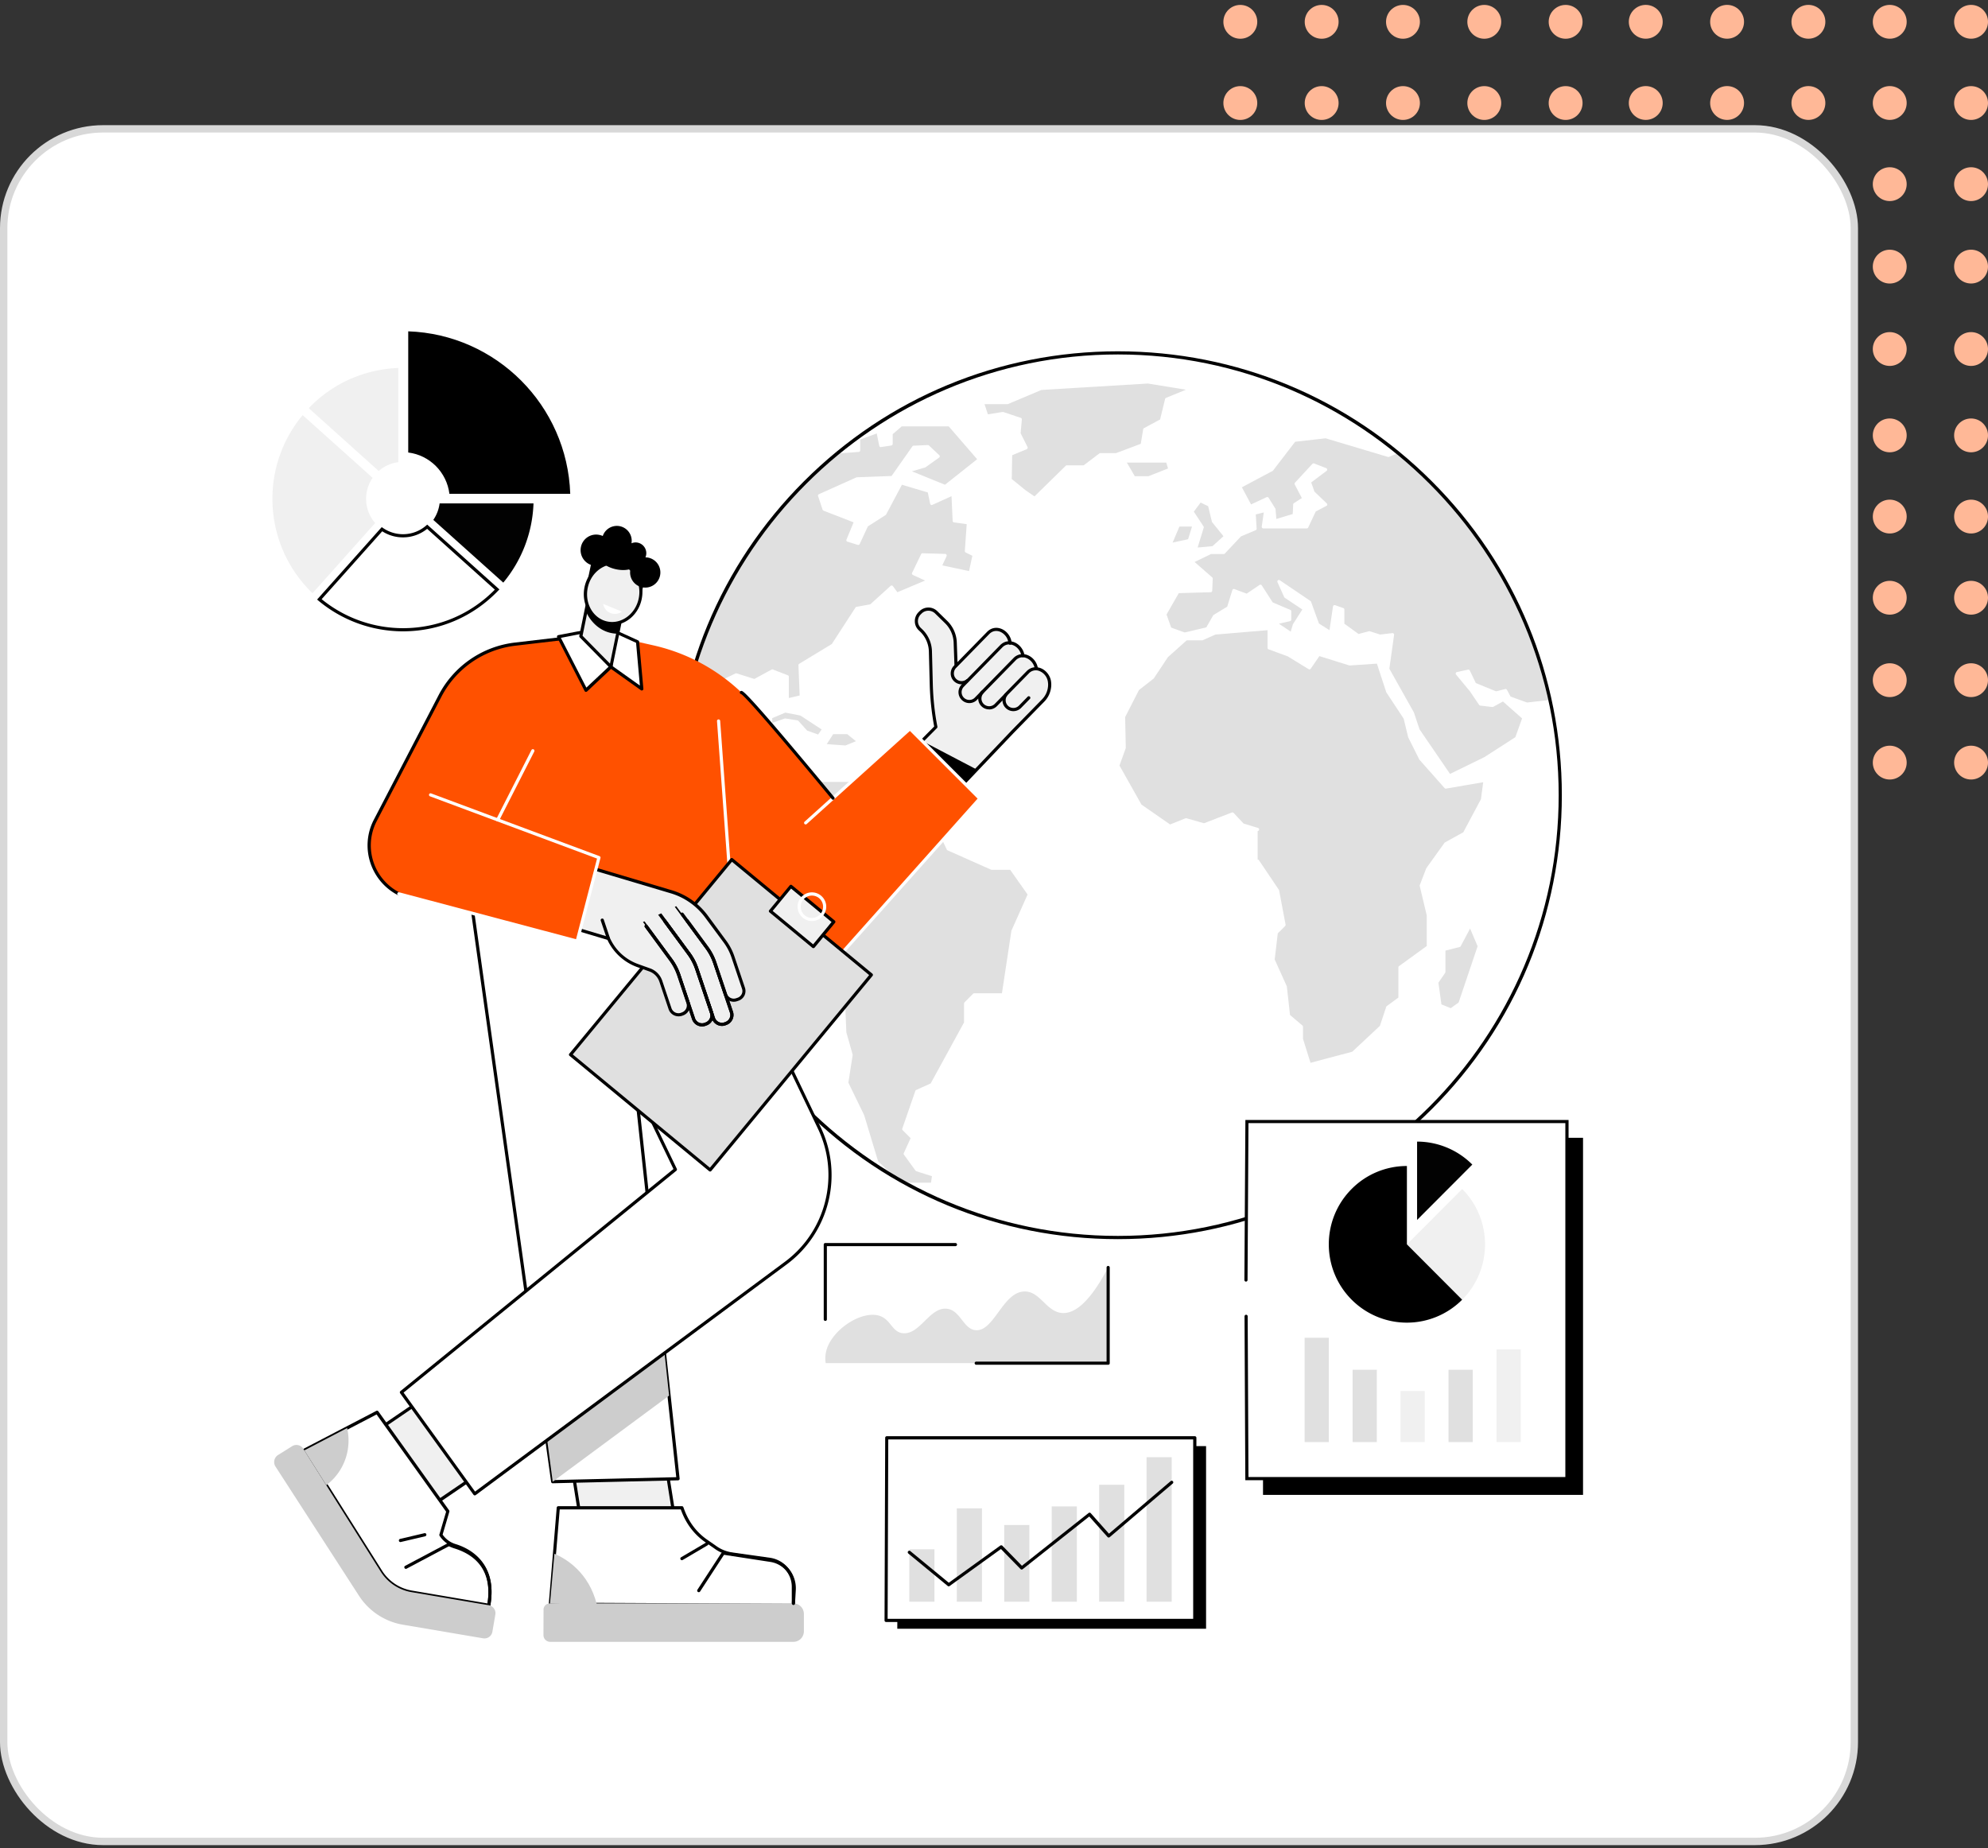<svg width="270" height="251" viewBox="0 0 270 251" fill="none" xmlns="http://www.w3.org/2000/svg"><rect x="0" y="0" width="270" height="251" fill="#333333" stroke="none"/><ellipse cx="168.454" cy="25.016" rx="2.297" ry="2.301" transform="rotate(-90 168.454 25.016)" fill="#FFB897"/><ellipse cx="168.454" cy="36.215" rx="2.297" ry="2.301" transform="rotate(-90 168.454 36.215)" fill="#FFB897"/><ellipse cx="168.454" cy="47.407" rx="2.297" ry="2.301" transform="rotate(-90 168.454 47.407)" fill="#FFB897"/><ellipse cx="168.454" cy="13.993" rx="2.297" ry="2.301" transform="rotate(-90 168.454 13.993)" fill="#FFB897"/><ellipse cx="168.454" cy="2.965" rx="2.297" ry="2.301" transform="rotate(-90 168.454 2.965)" fill="#FFB897"/><ellipse cx="179.501" cy="25.016" rx="2.297" ry="2.301" transform="rotate(-90 179.501 25.016)" fill="#FFB897"/><ellipse cx="179.501" cy="36.215" rx="2.297" ry="2.301" transform="rotate(-90 179.501 36.215)" fill="#FFB897"/><ellipse cx="179.501" cy="47.407" rx="2.297" ry="2.301" transform="rotate(-90 179.501 47.407)" fill="#FFB897"/><ellipse cx="179.501" cy="13.993" rx="2.297" ry="2.301" transform="rotate(-90 179.501 13.993)" fill="#FFB897"/><ellipse cx="179.501" cy="2.965" rx="2.297" ry="2.301" transform="rotate(-90 179.501 2.965)" fill="#FFB897"/><ellipse cx="190.545" cy="25.016" rx="2.297" ry="2.301" transform="rotate(-90 190.545 25.016)" fill="#FFB897"/><ellipse cx="190.545" cy="36.212" rx="2.297" ry="2.301" transform="rotate(-90 190.545 36.212)" fill="#FFB897"/><ellipse cx="190.545" cy="47.407" rx="2.297" ry="2.301" transform="rotate(-90 190.545 47.407)" fill="#FFB897"/><ellipse cx="190.545" cy="13.993" rx="2.297" ry="2.301" transform="rotate(-90 190.545 13.993)" fill="#FFB897"/><ellipse cx="190.545" cy="2.965" rx="2.297" ry="2.301" transform="rotate(-90 190.545 2.965)" fill="#FFB897"/><ellipse cx="201.588" cy="25.016" rx="2.297" ry="2.301" transform="rotate(-90 201.588 25.016)" fill="#FFB897"/><ellipse cx="201.588" cy="36.212" rx="2.297" ry="2.301" transform="rotate(-90 201.588 36.212)" fill="#FFB897"/><ellipse cx="201.588" cy="47.407" rx="2.297" ry="2.301" transform="rotate(-90 201.588 47.407)" fill="#FFB897"/><ellipse cx="201.588" cy="13.993" rx="2.297" ry="2.301" transform="rotate(-90 201.588 13.993)" fill="#FFB897"/><ellipse cx="201.589" cy="2.965" rx="2.297" ry="2.301" transform="rotate(-90 201.589 2.965)" fill="#FFB897"/><ellipse cx="212.635" cy="25.016" rx="2.297" ry="2.301" transform="rotate(-90 212.635 25.016)" fill="#FFB897"/><ellipse cx="212.635" cy="36.212" rx="2.297" ry="2.301" transform="rotate(-90 212.635 36.212)" fill="#FFB897"/><ellipse cx="212.635" cy="47.407" rx="2.297" ry="2.301" transform="rotate(-90 212.635 47.407)" fill="#FFB897"/><ellipse cx="212.635" cy="13.993" rx="2.297" ry="2.301" transform="rotate(-90 212.635 13.993)" fill="#FFB897"/><ellipse cx="212.636" cy="2.965" rx="2.297" ry="2.301" transform="rotate(-90 212.636 2.965)" fill="#FFB897"/><ellipse cx="168.454" cy="81.184" rx="2.297" ry="2.301" transform="rotate(-90 168.454 81.184)" fill="#FFB897"/><ellipse cx="168.454" cy="92.383" rx="2.297" ry="2.301" transform="rotate(-90 168.454 92.383)" fill="#FFB897"/><ellipse cx="168.454" cy="103.575" rx="2.297" ry="2.301" transform="rotate(-90 168.454 103.575)" fill="#FFB897"/><ellipse cx="168.454" cy="70.161" rx="2.297" ry="2.301" transform="rotate(-90 168.454 70.16)" fill="#FFB897"/><ellipse cx="168.454" cy="59.133" rx="2.297" ry="2.301" transform="rotate(-90 168.454 59.133)" fill="#FFB897"/><ellipse cx="179.498" cy="81.184" rx="2.297" ry="2.301" transform="rotate(-90 179.498 81.184)" fill="#FFB897"/><ellipse cx="179.498" cy="92.383" rx="2.297" ry="2.301" transform="rotate(-90 179.498 92.383)" fill="#FFB897"/><ellipse cx="179.498" cy="103.575" rx="2.297" ry="2.301" transform="rotate(-90 179.498 103.575)" fill="#FFB897"/><ellipse cx="179.498" cy="70.161" rx="2.297" ry="2.301" transform="rotate(-90 179.498 70.16)" fill="#FFB897"/><ellipse cx="179.498" cy="59.133" rx="2.297" ry="2.301" transform="rotate(-90 179.498 59.133)" fill="#FFB897"/><ellipse cx="190.545" cy="81.184" rx="2.297" ry="2.301" transform="rotate(-90 190.545 81.184)" fill="#FFB897"/><ellipse cx="190.544" cy="92.379" rx="2.297" ry="2.301" transform="rotate(-90 190.544 92.38)" fill="#FFB897"/><ellipse cx="190.545" cy="103.575" rx="2.297" ry="2.301" transform="rotate(-90 190.545 103.575)" fill="#FFB897"/><ellipse cx="190.545" cy="70.161" rx="2.297" ry="2.301" transform="rotate(-90 190.545 70.16)" fill="#FFB897"/><ellipse cx="190.544" cy="59.133" rx="2.297" ry="2.301" transform="rotate(-90 190.544 59.133)" fill="#FFB897"/><ellipse cx="201.591" cy="81.184" rx="2.297" ry="2.301" transform="rotate(-90 201.591 81.184)" fill="#FFB897"/><ellipse cx="201.591" cy="92.383" rx="2.297" ry="2.301" transform="rotate(-90 201.591 92.383)" fill="#FFB897"/><ellipse cx="201.592" cy="103.575" rx="2.297" ry="2.301" transform="rotate(-90 201.592 103.575)" fill="#FFB897"/><ellipse cx="201.591" cy="70.161" rx="2.297" ry="2.301" transform="rotate(-90 201.591 70.16)" fill="#FFB897"/><ellipse cx="201.592" cy="59.133" rx="2.297" ry="2.301" transform="rotate(-90 201.592 59.133)" fill="#FFB897"/><ellipse cx="212.635" cy="81.184" rx="2.297" ry="2.301" transform="rotate(-90 212.635 81.184)" fill="#FFB897"/><ellipse cx="212.635" cy="92.379" rx="2.297" ry="2.301" transform="rotate(-90 212.635 92.38)" fill="#FFB897"/><ellipse cx="212.635" cy="103.575" rx="2.297" ry="2.301" transform="rotate(-90 212.635 103.575)" fill="#FFB897"/><ellipse cx="212.635" cy="70.165" rx="2.297" ry="2.301" transform="rotate(-90 212.635 70.165)" fill="#FFB897"/><ellipse cx="212.636" cy="59.133" rx="2.297" ry="2.301" transform="rotate(-90 212.636 59.133)" fill="#FFB897"/><ellipse cx="223.518" cy="25.012" rx="2.297" ry="2.301" transform="rotate(-90 223.518 25.012)" fill="#FFB897"/><ellipse cx="223.518" cy="36.212" rx="2.297" ry="2.301" transform="rotate(-90 223.518 36.212)" fill="#FFB897"/><ellipse cx="223.518" cy="47.403" rx="2.297" ry="2.301" transform="rotate(-90 223.518 47.403)" fill="#FFB897"/><ellipse cx="223.518" cy="13.989" rx="2.297" ry="2.301" transform="rotate(-90 223.518 13.989)" fill="#FFB897"/><ellipse cx="223.518" cy="2.961" rx="2.297" ry="2.301" transform="rotate(-90 223.518 2.961)" fill="#FFB897"/><ellipse cx="234.565" cy="25.012" rx="2.297" ry="2.301" transform="rotate(-90 234.565 25.012)" fill="#FFB897"/><ellipse cx="234.565" cy="36.212" rx="2.297" ry="2.301" transform="rotate(-90 234.565 36.212)" fill="#FFB897"/><ellipse cx="234.565" cy="47.403" rx="2.297" ry="2.301" transform="rotate(-90 234.565 47.403)" fill="#FFB897"/><ellipse cx="234.565" cy="13.989" rx="2.297" ry="2.301" transform="rotate(-90 234.565 13.989)" fill="#FFB897"/><ellipse cx="234.565" cy="2.961" rx="2.297" ry="2.301" transform="rotate(-90 234.565 2.961)" fill="#FFB897"/><ellipse cx="245.609" cy="25.012" rx="2.297" ry="2.301" transform="rotate(-90 245.609 25.012)" fill="#FFB897"/><ellipse cx="245.609" cy="36.208" rx="2.297" ry="2.301" transform="rotate(-90 245.609 36.208)" fill="#FFB897"/><ellipse cx="245.609" cy="47.403" rx="2.297" ry="2.301" transform="rotate(-90 245.609 47.403)" fill="#FFB897"/><ellipse cx="245.609" cy="13.989" rx="2.297" ry="2.301" transform="rotate(-90 245.609 13.989)" fill="#FFB897"/><ellipse cx="245.609" cy="2.961" rx="2.297" ry="2.301" transform="rotate(-90 245.609 2.961)" fill="#FFB897"/><ellipse cx="256.655" cy="25.012" rx="2.297" ry="2.301" transform="rotate(-90 256.655 25.012)" fill="#FFB897"/><ellipse cx="256.655" cy="36.212" rx="2.297" ry="2.301" transform="rotate(-90 256.655 36.212)" fill="#FFB897"/><ellipse cx="256.655" cy="47.403" rx="2.297" ry="2.301" transform="rotate(-90 256.655 47.403)" fill="#FFB897"/><ellipse cx="256.655" cy="13.989" rx="2.297" ry="2.301" transform="rotate(-90 256.655 13.989)" fill="#FFB897"/><ellipse cx="256.656" cy="2.961" rx="2.297" ry="2.301" transform="rotate(-90 256.656 2.961)" fill="#FFB897"/><ellipse cx="267.699" cy="25.012" rx="2.297" ry="2.301" transform="rotate(-90 267.699 25.012)" fill="#FFB897"/><ellipse cx="267.699" cy="36.208" rx="2.297" ry="2.301" transform="rotate(-90 267.699 36.208)" fill="#FFB897"/><ellipse cx="267.7" cy="47.403" rx="2.297" ry="2.301" transform="rotate(-90 267.7 47.403)" fill="#FFB897"/><ellipse cx="267.699" cy="13.993" rx="2.297" ry="2.301" transform="rotate(-90 267.699 13.993)" fill="#FFB897"/><ellipse cx="267.7" cy="2.961" rx="2.297" ry="2.301" transform="rotate(-90 267.7 2.961)" fill="#FFB897"/><ellipse cx="223.518" cy="81.184" rx="2.297" ry="2.301" transform="rotate(-90 223.518 81.184)" fill="#FFB897"/><ellipse cx="223.518" cy="92.383" rx="2.297" ry="2.301" transform="rotate(-90 223.518 92.383)" fill="#FFB897"/><ellipse cx="223.518" cy="103.575" rx="2.297" ry="2.301" transform="rotate(-90 223.518 103.575)" fill="#FFB897"/><ellipse cx="223.518" cy="70.161" rx="2.297" ry="2.301" transform="rotate(-90 223.518 70.16)" fill="#FFB897"/><ellipse cx="223.518" cy="59.133" rx="2.297" ry="2.301" transform="rotate(-90 223.518 59.133)" fill="#FFB897"/><ellipse cx="234.565" cy="81.184" rx="2.297" ry="2.301" transform="rotate(-90 234.565 81.184)" fill="#FFB897"/><ellipse cx="234.565" cy="92.379" rx="2.297" ry="2.301" transform="rotate(-90 234.565 92.38)" fill="#FFB897"/><ellipse cx="234.565" cy="103.575" rx="2.297" ry="2.301" transform="rotate(-90 234.565 103.575)" fill="#FFB897"/><ellipse cx="234.565" cy="70.161" rx="2.297" ry="2.301" transform="rotate(-90 234.565 70.16)" fill="#FFB897"/><ellipse cx="234.565" cy="59.133" rx="2.297" ry="2.301" transform="rotate(-90 234.565 59.133)" fill="#FFB897"/><ellipse cx="245.609" cy="81.184" rx="2.297" ry="2.301" transform="rotate(-90 245.609 81.184)" fill="#FFB897"/><ellipse cx="245.609" cy="92.379" rx="2.297" ry="2.301" transform="rotate(-90 245.609 92.38)" fill="#FFB897"/><ellipse cx="245.609" cy="103.575" rx="2.297" ry="2.301" transform="rotate(-90 245.609 103.575)" fill="#FFB897"/><ellipse cx="245.609" cy="70.161" rx="2.297" ry="2.301" transform="rotate(-90 245.609 70.16)" fill="#FFB897"/><ellipse cx="245.609" cy="59.133" rx="2.297" ry="2.301" transform="rotate(-90 245.609 59.133)" fill="#FFB897"/><ellipse cx="256.656" cy="81.184" rx="2.297" ry="2.301" transform="rotate(-90 256.656 81.184)" fill="#FFB897"/><ellipse cx="256.656" cy="92.379" rx="2.297" ry="2.301" transform="rotate(-90 256.656 92.38)" fill="#FFB897"/><ellipse cx="256.656" cy="103.575" rx="2.297" ry="2.301" transform="rotate(-90 256.656 103.575)" fill="#FFB897"/><ellipse cx="256.656" cy="70.161" rx="2.297" ry="2.301" transform="rotate(-90 256.656 70.16)" fill="#FFB897"/><ellipse cx="256.656" cy="59.133" rx="2.297" ry="2.301" transform="rotate(-90 256.656 59.133)" fill="#FFB897"/><ellipse cx="267.7" cy="81.184" rx="2.297" ry="2.301" transform="rotate(-90 267.7 81.184)" fill="#FFB897"/><ellipse cx="267.7" cy="92.379" rx="2.297" ry="2.301" transform="rotate(-90 267.7 92.38)" fill="#FFB897"/><ellipse cx="267.7" cy="103.575" rx="2.297" ry="2.301" transform="rotate(-90 267.7 103.575)" fill="#FFB897"/><ellipse cx="267.7" cy="70.161" rx="2.297" ry="2.301" transform="rotate(-90 267.7 70.16)" fill="#FFB897"/><ellipse cx="267.7" cy="59.133" rx="2.297" ry="2.301" transform="rotate(-90 267.7 59.133)" fill="#FFB897"/><rect x=".5" y="17.5" width="251.346" height="232.602" rx="13.5" fill="#fff" stroke="#D8D8D8"/><g clip-path="url(#a)"><path d="M151.827 168.073c33.181 0 60.079-26.896 60.079-60.073s-26.898-60.072-60.079-60.072S91.748 74.823 91.748 108s26.898 60.073 60.079 60.073" fill="#fff"/><path d="m134.697 117.922-5.905-2.626-2.627-5.515h-3.151l-1.44-2.889h-2.763l-1.44-.914h-6.43l-3.502 2.626 1.051 2.052-.7 3.064-2.364 2.101.35 2.364-.876 1.4 5.643 8.511 3.803 2.889.389 9.25.856 3.016-.593 3.803 2.169 4.464 1.907 6.303 1.663 1.595c.817.497 1.644.963 2.481 1.421h3.405l.194-1.245-2.296-.72-1.575-2.169.982-2.169-1.177-1.177 1.77-5.117 2.034-.914 4.591-8.404v-2.626l1.177-1.177h3.94l1.313-8.667 2.228-4.989-2.49-3.541z" fill="#E0E0E0"/><path d="M126.623 161.06h-3.405a.2.2 0 0 1-.107-.029 54 54 0 0 1-2.49-1.43c-.01-.009-.029-.019-.039-.029l-1.664-1.595a.2.2 0 0 1-.058-.097l-1.897-6.284-2.16-4.445a.2.2 0 0 1-.019-.126l.584-3.765-.837-2.976c0-.019-.01-.029-.01-.049l-.389-9.153-3.726-2.83c-.019-.02-.038-.029-.048-.049l-5.642-8.511a.2.2 0 0 1 0-.233l.836-1.333-.34-2.285a.24.24 0 0 1 .068-.195l2.315-2.052.671-2.918-1.011-1.985a.22.22 0 0 1 .058-.272l3.502-2.626a.2.2 0 0 1 .126-.039h6.431q.058 0 .116.029l1.391.885h2.695c.078 0 .156.049.195.117l1.381 2.772h3.016c.087 0 .155.049.194.127l2.588 5.437 5.798 2.577h2.577c.068 0 .137.03.175.088l2.491 3.54a.24.24 0 0 1 .019.214l-2.218 4.961-1.303 8.638a.22.22 0 0 1-.214.184h-3.843l-1.06 1.061v2.538c0 .039-.01.068-.029.107l-4.592 8.404a.23.23 0 0 1-.097.097l-1.946.886-1.702 4.902 1.09 1.089c.068.068.077.156.038.243l-.933 2.053 1.459 2.003 2.227.701a.216.216 0 0 1 .146.243l-.194 1.245c-.01.088-.107.165-.214.165m-3.347-.428h3.162l.136-.885-2.121-.671c-.048-.01-.077-.039-.107-.078l-1.575-2.169a.19.19 0 0 1-.02-.214l.924-2.033-1.08-1.079a.21.21 0 0 1-.048-.224l1.77-5.116a.22.22 0 0 1 .117-.127l1.965-.885 4.533-8.287v-2.568c0-.058.02-.107.059-.156l1.177-1.177a.22.22 0 0 1 .155-.058h3.755l1.284-8.482c0-.019.01-.039.02-.058l2.179-4.873-2.364-3.356h-2.51c-.029 0-.058-.01-.087-.019l-5.905-2.627a.2.2 0 0 1-.107-.107l-2.568-5.388h-3.016a.24.24 0 0 1-.195-.117l-1.371-2.762h-2.627a.25.25 0 0 1-.116-.03l-1.391-.885h-6.294l-3.298 2.471.973 1.897c.019.048.029.097.019.146l-.7 3.063a.2.2 0 0 1-.068.117l-2.286 2.014.33 2.247q.015.073-.029.145l-.798 1.284 5.545 8.365 3.775 2.87a.25.25 0 0 1 .087.165l.389 9.231.847 2.996a.3.3 0 0 1 .009.087l-.583 3.745 2.14 4.406c.01.01.01.02.01.029l1.887 6.245 1.605 1.547c.807.467 1.615.924 2.412 1.361" fill="#fff"/><path d="m92.099 101.435 3.346 1.653 1.644-.33 1.839 2.033 2.889.856.593 1.906 2.49 1.77 2.034 1.051v-2.558h-1.44l-.594-1.187.263-4.387h-3.22l1.382-3.94h-3.016l-.72 2.034-3.016-.457-.457-3.677.915-1.644v-1.44l2.957-1.44 2.49.789 2.432-1.313 2.033.788v3.151l1.907-.438-.175-4.29 4.465-2.713 3.239-4.99 1.926-.35 2.802-2.539.7.963 4.378-1.838-2.101-.963 1.225-2.539 3.065.088-.701 1.488 4.115.875.526-2.45-1.051-.526.263-3.852-1.927-.262-.175-3.677-2.889 1.313-.35-1.663-3.804-1.138-2.227 4.202-2.452 1.575-1.138 2.451-1.401-.437 1.051-2.539-4.309-1.663-.613-1.838 5.078-2.276 4.815-.176 2.889-4.114 1.926-.088 1.401 1.313-1.839 1.314-2.363.7 5.165 2.1 4.64-3.676-4.076-4.698h-6.566l-1.352 1.177v1.42l-1.401.224-.389-1.926-2.627.963v1.615l-2.694.204c-11.927 9.717-20.05 23.908-21.8 40.016" fill="#E0E0E0"/><path d="M106.934 110.588a.3.3 0 0 1-.098-.02l-2.033-1.05c-.01 0-.019-.01-.029-.019l-2.49-1.771a.2.2 0 0 1-.078-.107l-.555-1.789-2.782-.818a.2.2 0 0 1-.097-.058l-1.76-1.945-1.518.301a.2.2 0 0 1-.137-.019l-3.346-1.654a.22.22 0 0 1-.117-.214 59.7 59.7 0 0 1 7.111-22.488 60.2 60.2 0 0 1 14.757-17.674.2.2 0 0 1 .117-.048l2.491-.185v-1.42c0-.088.058-.175.136-.204l2.626-.963c.059-.02.127-.02.175.01a.2.2 0 0 1 .107.145l.351 1.722 1.011-.156V58.93c0-.058.029-.117.078-.165l1.352-1.177c.039-.04.088-.049.146-.049h6.576c.059 0 .127.03.166.078l4.066 4.708a.2.2 0 0 1 .048.165.26.26 0 0 1-.077.146l-4.641 3.677a.21.21 0 0 1-.214.029l-5.165-2.101a.22.22 0 0 1-.136-.214c0-.088.068-.165.155-.195l2.325-.69 1.596-1.138-1.138-1.07-1.732.078-2.831 4.026a.19.19 0 0 1-.165.088l-4.777.175-4.863 2.179.515 1.556 4.193 1.624q.087.03.117.117a.25.25 0 0 1 0 .166l-.964 2.324.993.311 1.06-2.275a.24.24 0 0 1 .078-.088l2.403-1.547 2.208-4.153a.22.22 0 0 1 .253-.107l3.803 1.138c.078.02.137.088.146.165l.292 1.401 2.675-1.226a.22.22 0 0 1 .205.01.24.24 0 0 1 .107.175l.165 3.502 1.751.243c.117.02.195.117.185.224l-.253 3.706.924.457c.088.049.136.146.117.233l-.526 2.451a.22.22 0 0 1-.252.166l-4.115-.876a.2.2 0 0 1-.146-.116.2.2 0 0 1 0-.185l.564-1.187-2.597-.078-1.07 2.218 1.896.876a.22.22 0 0 1 .127.194.2.2 0 0 1-.136.195l-4.378 1.838a.21.21 0 0 1-.253-.068l-.564-.769-2.626 2.374a.16.16 0 0 1-.107.048l-1.839.331-3.191 4.912a.2.2 0 0 1-.068.068l-4.358 2.646.165 4.163a.21.21 0 0 1-.165.214l-1.907.438a.25.25 0 0 1-.184-.04.22.22 0 0 1-.078-.165v-3.005l-1.81-.7-2.344 1.264a.24.24 0 0 1-.165.02l-2.413-.76-2.743 1.343v1.313c0 .04-.01.068-.03.107l-.885 1.576.429 3.443 2.684.409.662-1.868a.21.21 0 0 1 .204-.146h3.016a.21.21 0 0 1 .175.088.23.23 0 0 1 .029.194l-1.274 3.658h2.918a.23.23 0 0 1 .156.068.22.22 0 0 1 .058.155l-.263 4.329.506 1.021h1.314c.116 0 .214.097.214.214v2.558a.21.21 0 0 1-.107.185.15.15 0 0 1-.107.039m-1.927-1.449 1.713.885v-1.994h-1.226a.24.24 0 0 1-.195-.117l-.593-1.187a.14.14 0 0 1-.02-.107l.253-4.163h-2.986a.21.21 0 0 1-.175-.087.23.23 0 0 1-.029-.195l1.274-3.657h-2.568l-.671 1.887c-.04.097-.137.156-.234.136l-3.016-.457c-.097-.01-.165-.087-.184-.185l-.458-3.676c-.01-.05 0-.088.03-.137l.895-1.595V93.1c0-.079.048-.156.116-.195l2.958-1.44a.22.22 0 0 1 .155-.01l2.403.759 2.344-1.274a.22.22 0 0 1 .176-.01l2.033.788c.087.03.136.107.136.204v2.88l1.469-.341-.166-4.114c0-.078.039-.156.107-.195l4.427-2.685 3.21-4.95a.22.22 0 0 1 .146-.098l1.867-.34 2.753-2.5a.27.27 0 0 1 .166-.058c.058.01.116.038.155.087l.603.827 3.765-1.585-1.654-.76a.22.22 0 0 1-.116-.126.2.2 0 0 1 .009-.165l1.226-2.539c.039-.078.107-.126.204-.116l3.065.087c.068 0 .136.039.175.107a.22.22 0 0 1 .01.204l-.584 1.245 3.638.778.448-2.081-.905-.447a.2.2 0 0 1-.117-.205l.253-3.647-1.722-.234a.2.2 0 0 1-.185-.204l-.155-3.356-2.598 1.177a.2.2 0 0 1-.184 0 .25.25 0 0 1-.117-.146l-.321-1.537-3.512-1.05-2.15 4.046a.2.2 0 0 1-.078.078l-2.402 1.537-1.109 2.393a.224.224 0 0 1-.263.117l-1.401-.438a.19.19 0 0 1-.126-.117.19.19 0 0 1 0-.175l.963-2.334-4.086-1.586a.2.2 0 0 1-.126-.136l-.613-1.838c-.039-.107.019-.214.117-.263l5.077-2.276c.03-.01.049-.02.078-.02l4.709-.175 2.83-4.026a.19.19 0 0 1 .166-.088l1.926-.088c.058 0 .117.02.155.059l1.401 1.313a.23.23 0 0 1 .068.175.19.19 0 0 1-.087.156l-1.839 1.313c-.019.01-.039.029-.068.029l-1.78.525 4.485 1.819 4.367-3.463-3.862-4.464h-6.381l-1.226 1.06v1.323a.22.22 0 0 1-.185.214l-1.4.214a.21.21 0 0 1-.244-.166l-.34-1.682-2.247.826v1.47a.213.213 0 0 1-.195.213l-2.626.195c-12.228 9.99-19.903 24.073-21.645 39.685l3.142 1.556 1.567-.311c.077-.01.155.01.204.068l1.8 1.994 2.83.837a.22.22 0 0 1 .146.145l.574 1.839z" fill="#fff"/><path d="m104.677 97.398 1.975-.827 2.14.419 3.113 2.032-.701 1.002-1.712-.612-1.196-1.353-1.644-.262-1.975.7z" fill="#E0E0E0"/><path d="M111.204 100.238c-.02 0-.049 0-.068-.01l-1.703-.612a.17.17 0 0 1-.087-.059l-1.148-1.303-1.508-.243-1.916.68a.23.23 0 0 1-.195-.029.21.21 0 0 1-.087-.175v-1.09c0-.087.048-.165.126-.194l1.965-.827a.2.2 0 0 1 .127-.01l2.14.419c.029.01.048.02.078.03l3.103 2.032a.24.24 0 0 1 .097.136c.01.059 0 .117-.039.166l-.7 1.001a.24.24 0 0 1-.185.088m-1.586-1.012 1.498.535.477-.69-2.889-1.887-2.043-.399-1.78.749v.652l1.683-.594a.2.2 0 0 1 .107-.01l1.644.263a.2.2 0 0 1 .126.068z" fill="#fff"/><path d="M113.042 99.499h2.102l1.527 1.226-1.819.749-2.948-.224z" fill="#E0E0E0"/><path d="M114.852 101.688h-.02l-2.957-.214c-.078-.01-.146-.049-.175-.117a.24.24 0 0 1 .01-.214l1.138-1.75a.22.22 0 0 1 .185-.098h2.101c.049 0 .097.02.136.049l1.527 1.225a.22.22 0 0 1 .078.195.2.2 0 0 1-.126.165l-1.819.739a.2.2 0 0 1-.078.02m-2.568-.623 2.539.185 1.43-.584-1.187-.953h-1.907z" fill="#fff"/><path d="M133.432 54.649h3.415l4.552-1.926 14.524-.866 5.953.954-3.414 1.4-.701 2.89-2.276 1.225-.35 2.1-3.502 1.314h-2.189l-2.189 1.663h-2.354l-4.377 4.29-1.401-.963-1.926-1.576.087-3.502 2.102-.875-.963-1.926.175-1.926-2.364-.788-2.189.35z" fill="#E0E0E0"/><path d="M140.524 67.907c-.039 0-.088-.01-.117-.04l-1.401-.962-1.935-1.586a.23.23 0 0 1-.078-.175l.087-3.501c0-.088.059-.156.136-.195l1.888-.788-.856-1.721c-.02-.04-.03-.078-.02-.117l.156-1.76-2.15-.72-2.14.34a.207.207 0 0 1-.234-.146l-.612-1.838a.23.23 0 0 1 .029-.195.21.21 0 0 1 .175-.087h3.366l4.513-1.907c.02-.01.049-.02.068-.02l14.524-.875h.049l5.953.963c.097.02.166.088.175.185a.21.21 0 0 1-.136.224l-3.307 1.361-.672 2.782a.19.19 0 0 1-.107.137l-2.179 1.177-.33 1.993a.22.22 0 0 1-.137.166l-3.502 1.313c-.019.01-.048.01-.077.01h-2.111l-2.131 1.614a.23.23 0 0 1-.126.049h-2.277l-4.309 4.231c-.068.068-.126.088-.175.088m-3.113-2.85 1.848 1.507 1.236.856 4.251-4.163a.2.2 0 0 1 .146-.058h2.286l2.13-1.615a.23.23 0 0 1 .127-.048h2.149l3.347-1.255.331-1.975a.2.2 0 0 1 .107-.155l2.188-1.177.681-2.792a.22.22 0 0 1 .127-.146l2.704-1.109-5.175-.836-14.465.875-4.514 1.907a.3.3 0 0 1-.088.02h-3.113l.458 1.38 2.004-.32a.16.16 0 0 1 .097.01l2.364.787c.097.03.155.126.146.224l-.166 1.867.934 1.868a.22.22 0 0 1 .01.175.25.25 0 0 1-.117.126l-1.975.817z" fill="#fff"/><path d="M153.997 62.615h4.552l.351 1.138-2.89 1.138h-2.013l-1.333-2.276z" fill="#E0E0E0"/><path d="M156.011 65.105h-2.014a.21.21 0 0 1-.185-.107l-1.333-2.276a.21.21 0 0 1 0-.214.21.21 0 0 1 .185-.107h5.886c.097 0 .175.059.204.156l.35 1.138c.029.107-.019.224-.126.263l-2.89 1.138c-.019.01-.048.01-.077.01m-1.888-.428h1.849l2.665-1.05-.243-.798h-5.35z" fill="#fff"/><path d="m199.689 125.625-1.489 2.801-2.101.526v3.063l-.963 1.401.438 3.152 1.488.612 1.226-.875 2.627-7.791z" fill="#E0E0E0"/><path d="M197.062 137.395a.2.2 0 0 1-.078-.02l-1.488-.613a.22.22 0 0 1-.127-.165l-.437-3.152c-.01-.048.009-.107.039-.155l.924-1.342v-2.996c0-.098.068-.185.165-.205l2.004-.505 1.44-2.714a.21.21 0 0 1 .194-.117c.088 0 .156.058.185.127l1.226 2.888a.3.3 0 0 1 .01.156l-2.627 7.791a.2.2 0 0 1-.078.107l-1.225.876a.3.3 0 0 1-.127.039m-1.294-.983 1.265.516 1.07-.769 2.578-7.645-1.022-2.403-1.274 2.403a.19.19 0 0 1-.136.107l-1.936.486v2.899c0 .039-.01.087-.039.126l-.914 1.333z" fill="#fff"/><path d="m170.807 112.669-2.014-.613-1.401-1.488-3.852 1.488-2.452-.7-2.188.876-4.028-2.792-3.064-5.428.876-2.451-.088-4.202 1.926-3.764 2.014-1.576 1.926-2.889 2.626-2.363h2.189l1.751-.788 7.354-.613v2.626l2.617.963 2.851 1.751 1.264-1.838 4.203 1.313 3.852-.263 1.313 4.027 2.364 3.59.613 2.538 1.488 2.976 3.415 3.852 5.34-.924-.35 2.626-2.451 4.592-2.539 1.4-2.452 3.414-.875 2.276.963 4.027v4.29l-3.852 2.801v4.202l-1.664 1.226-.875 2.616-3.833 3.589-5.924 1.576-1.1-3.502v-1.663l-1.751-1.488-.437-3.93-1.654-3.676.438-3.677 1.04-1.051-.865-4.639-2.714-4.027z" fill="#E0E0E0"/><path d="M177.849 144.826a.22.22 0 0 1-.204-.146l-1.099-3.502c-.01-.019-.01-.038-.01-.068v-1.566l-1.673-1.42a.3.3 0 0 1-.078-.136l-.438-3.9-1.644-3.648c-.019-.039-.019-.078-.019-.117l.438-3.676a.25.25 0 0 1 .058-.127l.973-.972-.846-4.485-2.685-3.987a.22.22 0 0 1 .058-.302.22.22 0 0 1 .302.058l2.714 4.027c.019.02.029.049.029.078l.875 4.64a.23.23 0 0 1-.058.194l-1.002 1.002-.418 3.541 1.634 3.618c.01.019.019.039.019.068l.428 3.852 1.683 1.43a.2.2 0 0 1 .078.165v1.634l1.022 3.268 5.671-1.507 3.755-3.512.856-2.577a.2.2 0 0 1 .078-.107l1.576-1.158v-4.095c0-.068.029-.136.087-.175l3.765-2.733v-4.153l-.953-3.998a.2.2 0 0 1 .009-.126l.876-2.277c.01-.019.019-.029.029-.048l2.451-3.414c.02-.029.039-.049.069-.059l2.48-1.371 2.403-4.504.301-2.295-5.048.866c-.078.009-.146-.01-.195-.069l-3.414-3.851a.2.2 0 0 1-.029-.049l-1.489-2.976c-.01-.01-.01-.03-.019-.049l-.603-2.5-2.345-3.56c-.01-.02-.019-.029-.029-.048l-1.265-3.872-3.686.253c-.03 0-.049 0-.078-.01l-4.047-1.264-1.177 1.712a.216.216 0 0 1-.292.058l-2.831-1.74-2.607-.954c-.087-.03-.136-.107-.136-.204V85.59l-7.082.593-1.712.769c-.029.01-.058.02-.088.02h-2.101l-2.548 2.285-1.907 2.87a.1.1 0 0 1-.049.048l-1.975 1.547-1.877 3.676.088 4.144c0 .029 0 .048-.01.078l-.846 2.354 2.986 5.301 3.891 2.704 2.082-.837a.23.23 0 0 1 .136-.01l2.383.681 3.784-1.459a.23.23 0 0 1 .234.049l1.362 1.449 1.955.594a.22.22 0 0 1 .146.272.223.223 0 0 1-.272.146l-2.014-.613a.2.2 0 0 1-.097-.058l-1.304-1.382-3.716 1.44a.22.22 0 0 1-.136.01l-2.383-.681-2.121.846a.22.22 0 0 1-.204-.019l-4.028-2.802a.2.2 0 0 1-.068-.068l-3.064-5.427a.22.22 0 0 1-.019-.175l.865-2.413-.087-4.163c0-.039.01-.068.019-.107l1.926-3.764c.01-.03.039-.049.059-.068l1.984-1.556 1.907-2.86c.01-.02.019-.03.039-.039l2.626-2.364a.2.2 0 0 1 .146-.058h2.14l1.712-.768a.2.2 0 0 1 .069-.02l7.354-.612c.058-.01.117.019.165.058a.2.2 0 0 1 .068.156v2.47l2.481.914c.01 0 .029.01.039.02l2.675 1.644 1.148-1.673c.048-.078.155-.107.243-.088l4.164 1.303 3.813-.262c.097 0 .185.058.214.146l1.303 3.998 2.345 3.56c.01.019.019.038.029.068l.603 2.51 1.469 2.927 3.346 3.774 5.224-.895a.22.22 0 0 1 .253.243l-.35 2.626c0 .03-.01.049-.02.068l-2.451 4.592a.2.2 0 0 1-.087.087l-2.501 1.381-2.402 3.356-.837 2.189.944 3.958c0 .02.009.03.009.049v4.289a.21.21 0 0 1-.087.176l-3.765 2.733v4.095a.21.21 0 0 1-.087.175l-1.605 1.187-.857 2.558a.17.17 0 0 1-.058.087l-3.833 3.589a.4.4 0 0 1-.087.049l-5.915 1.576c-.039-.01-.058-.01-.078-.01" fill="#fff"/><path d="m200.273 92.914 2.889 1.177 1.313-.331.525.982 2.364.856 3.181-.35c-2.938-13.569-10.447-25.436-20.856-33.888l-1.119.467-8.512-2.539-4.27.477-3.065 3.978-4.358 2.315 1.44 2.694 2.296-1.07.914 1.469.136 1.576 2.627-.788.068-1.44 1.245-.807-1.05-2.013 2.363-2.559 1.644.633-2.208 1.663.506 1.44 1.702 1.643-1.507.788-1.051 2.228h-5.915l.331-2.228-1.576.39.137 2.1-2.034.856-2.227 2.364h-1.771l-2.558 1.245 2.626 2.295-.068 1.644-4.465.136-1.77 3.084.7 1.965 1.994.72 3.084-.72.983-1.703 1.906-1.147.72-2.335 1.771.652 1.838-1.245 1.508 2.364 2.461 1.05v1.119l-2.004.457 2.267 1.507.36-1.245 1.381-2.169-2.558-1.702-.915-2.033 4.164 2.82 1.089 3.016 1.771 1.119.525-3.54 1.119.388v2.043l2.101 1.508 1.508-.39 1.439.458 1.703-.195-.652 4.65 3.346 5.972.788 2.363 4.271 6.235 4.835-2.363 4.29-2.753.982-2.753-2.821-2.49-1.44.788-1.644-.194-1.245-1.839-1.907-2.295 1.508-.331z" fill="#E0E0E0"/><path d="M196.858 105.597a.2.2 0 0 1-.175-.097l-4.271-6.235a.2.2 0 0 0-.029-.048l-.778-2.344-3.337-5.953a.3.3 0 0 1-.029-.136l.613-4.387-1.43.165c-.029 0-.058 0-.088-.01l-1.381-.437-1.449.38a.23.23 0 0 1-.176-.03l-2.101-1.508a.21.21 0 0 1-.087-.175v-1.887l-.73-.253-.486 3.288a.22.22 0 0 1-.127.165.22.22 0 0 1-.204-.01l-1.77-1.118a.3.3 0 0 1-.088-.107l-1.07-2.957-3.473-2.354.584 1.284 2.51 1.673c.097.068.126.195.058.292l-1.362 2.14-.35 1.216a.23.23 0 0 1-.136.145c-.069.02-.137.02-.195-.019l-2.267-1.508c-.068-.048-.107-.136-.087-.214a.22.22 0 0 1 .165-.175l1.839-.418v-.807l-2.335-.992a.26.26 0 0 1-.097-.078l-1.391-2.179-1.654 1.119a.2.2 0 0 1-.195.02l-1.556-.575-.652 2.11c-.019.05-.048.098-.097.118l-1.858 1.118-.953 1.663a.2.2 0 0 1-.137.098l-3.083.72a.2.2 0 0 1-.127-.01l-1.994-.72a.2.2 0 0 1-.126-.126l-.701-1.965c-.019-.059-.019-.127.02-.175l1.77-3.084a.2.2 0 0 1 .175-.107l4.261-.126.058-1.342-2.548-2.228c-.059-.049-.078-.117-.068-.194a.23.23 0 0 1 .116-.166l2.559-1.245a.3.3 0 0 1 .097-.02h1.683l2.169-2.295a.2.2 0 0 1 .078-.048l1.897-.798-.126-1.945c-.01-.107.058-.195.165-.224l1.576-.39a.2.2 0 0 1 .194.05.23.23 0 0 1 .068.194l-.291 1.984h5.525l.992-2.11a.2.2 0 0 1 .098-.098l1.245-.651-1.489-1.43c-.029-.02-.039-.049-.058-.088l-.506-1.44a.22.22 0 0 1 .078-.243l1.897-1.43-1.148-.437-2.16 2.344.983 1.877a.217.217 0 0 1-.078.282l-1.157.75-.059 1.332c0 .088-.068.165-.155.195l-2.627.787a.21.21 0 0 1-.185-.029.27.27 0 0 1-.097-.155l-.127-1.527-.788-1.265-2.12.992a.21.21 0 0 1-.282-.097l-1.44-2.694a.24.24 0 0 1-.019-.166.23.23 0 0 1 .107-.126l4.309-2.296 3.035-3.949a.19.19 0 0 1 .146-.078l4.27-.476c.03 0 .059 0 .088.01l8.434 2.519 1.051-.438a.21.21 0 0 1 .214.03c10.622 8.637 18.055 20.707 20.934 34.014.01.058 0 .116-.039.175a.23.23 0 0 1-.146.087l-3.181.35c-.029 0-.068 0-.097-.01l-2.364-.855a.3.3 0 0 1-.117-.097l-.447-.837-1.148.292a.22.22 0 0 1-.136-.01l-2.889-1.177a.25.25 0 0 1-.117-.107l-.778-1.614-1.002.213 1.683 2.024 1.206 1.77 1.478.175 1.382-.759a.22.22 0 0 1 .243.03l2.821 2.49a.21.21 0 0 1 .058.233l-.982 2.753a.2.2 0 0 1-.088.107l-4.29 2.752c-.009 0-.009.01-.019.01l-4.835 2.364a.3.3 0 0 1-.097.009m-4.066-6.546 4.144 6.06 4.659-2.276 4.213-2.714.914-2.548-2.597-2.296-1.314.72a.3.3 0 0 1-.126.03l-1.644-.195a.23.23 0 0 1-.156-.097l-1.245-1.839-1.887-2.276a.22.22 0 0 1-.039-.204c.029-.068.088-.127.156-.136l1.507-.331a.23.23 0 0 1 .244.117l.817 1.702 2.743 1.128 1.245-.311a.21.21 0 0 1 .243.107l.487.914 2.237.808 2.899-.322c-2.879-13.072-10.204-24.939-20.633-33.46l-1.002.419a.25.25 0 0 1-.146.01l-8.473-2.53-4.134.467-3.006 3.91a.13.13 0 0 1-.068.059l-4.163 2.218 1.245 2.324 2.111-.982a.215.215 0 0 1 .272.078l.915 1.468c.019.03.029.059.029.098l.107 1.313 2.227-.671.059-1.294c0-.068.039-.136.097-.175l1.08-.7-.963-1.839a.22.22 0 0 1 .029-.243l2.364-2.558a.21.21 0 0 1 .233-.058l1.644.632a.23.23 0 0 1 .136.175.21.21 0 0 1-.087.204l-2.082 1.566.438 1.245 1.673 1.605a.22.22 0 0 1 .068.185.19.19 0 0 1-.117.155l-1.449.76-1.021 2.168a.21.21 0 0 1-.195.127h-5.905a.22.22 0 0 1-.165-.078.22.22 0 0 1-.049-.175l.282-1.916-1.089.272.117 1.926c.009.088-.049.175-.127.214l-1.994.836-2.199 2.335a.23.23 0 0 1-.155.068h-1.722l-2.228 1.08 2.384 2.081a.23.23 0 0 1 .077.175l-.068 1.644a.205.205 0 0 1-.204.204l-4.339.127-1.663 2.898.632 1.78 1.839.662 2.928-.69.934-1.625a.3.3 0 0 1 .078-.078l1.828-1.109.701-2.257a.2.2 0 0 1 .107-.126.2.2 0 0 1 .165-.01l1.673.623 1.751-1.187c.049-.029.107-.048.166-.029a.2.2 0 0 1 .136.097l1.479 2.305 2.402 1.022a.2.2 0 0 1 .127.194v1.119a.23.23 0 0 1-.166.214l-1.517.35 1.605 1.07.282-.963c.01-.02.01-.039.029-.058l1.265-1.985-2.383-1.585a.3.3 0 0 1-.078-.088l-.915-2.032a.21.21 0 0 1 .059-.253.22.22 0 0 1 .262-.01l4.164 2.82c.039.03.068.06.078.108l1.07 2.947 1.43.904.476-3.22a.24.24 0 0 1 .098-.155.25.25 0 0 1 .185-.02l1.118.39a.21.21 0 0 1 .146.204v1.926l1.926 1.391 1.411-.37a.24.24 0 0 1 .117 0l1.4.448 1.664-.195c.068-.01.136.02.175.068a.2.2 0 0 1 .058.175l-.642 4.592 3.317 5.913c.01.01.01.03.02.04z" fill="#fff"/><path d="m164.279 68.607.526 2.189 1.663 2.061-1.702 1.528-2.413.223.924-2.996-1.401-2.13 1.139-1.488z" fill="#E0E0E0"/><path d="M162.353 74.822a.2.2 0 0 1-.165-.078.2.2 0 0 1-.039-.194l.885-2.899-1.342-2.033a.22.22 0 0 1 .009-.253l1.138-1.488a.21.21 0 0 1 .263-.058l1.265.612q.087.044.116.146l.516 2.14 1.634 2.023a.22.22 0 0 1-.019.292l-1.702 1.527a.3.3 0 0 1-.127.059l-2.403.214c-.009-.01-.019-.01-.029-.01m-.214-5.33 1.313 1.994a.2.2 0 0 1 .03.184l-.827 2.695 2.013-.185 1.498-1.352-1.537-1.897c-.019-.029-.039-.058-.039-.087l-.505-2.091-1.022-.497z" fill="#fff"/><path d="M162.178 71.3h-2.14l-1.138 2.695 2.626-.574z" fill="#E0E0E0"/><path d="M158.9 74.21a.22.22 0 0 1-.166-.079.21.21 0 0 1-.029-.223l1.138-2.695a.2.2 0 0 1 .195-.126h2.14c.068 0 .136.03.175.087a.23.23 0 0 1 .029.195l-.651 2.12c-.02.078-.088.127-.156.146l-2.627.564c-.019.01-.029.01-.048.01m1.284-2.695-.924 2.179 2.101-.457.535-1.722z" fill="#fff"/><path d="M151.827 168.297c-16.109 0-31.246-6.274-42.637-17.654-11.391-11.39-17.666-26.535-17.666-42.643 0-16.107 6.275-31.242 17.666-42.632 11.382-11.38 26.528-17.654 42.637-17.654s31.246 6.274 42.637 17.654C205.856 76.758 212.12 91.893 212.12 108c0 16.108-6.274 31.253-17.656 42.633-11.391 11.39-26.537 17.664-42.637 17.664m0-120.155c-33.006 0-59.865 26.856-59.865 59.858 0 33.003 26.859 59.859 59.865 59.859s59.865-26.856 59.865-59.859-26.858-59.858-59.865-59.858M55.444 61.458c2.918.36 5.233 2.684 5.593 5.612h16.411C77.04 55.067 67.41 45.418 55.444 45z" fill="#000"/><path d="M68.353 79.13a17.78 17.78 0 0 0 4.105-10.757H59.705a5.1 5.1 0 0 1-.856 2.237z" fill="#020202"/><path d="M51.436 63.968a4.97 4.97 0 0 1 2.666-1.197v-12.79a17.67 17.67 0 0 0-12.17 5.456z" fill="#F0F0F0"/><path d="M54.734 85.746a17.95 17.95 0 0 1-11.498-4.173l-.166-.146 8.775-9.834.156.107a4.79 4.79 0 0 0 5.876-.321l.145-.126 9.806 8.803-.156.155c-3.415 3.57-8.016 5.535-12.938 5.535m-11.05-4.367a17.5 17.5 0 0 0 11.05 3.939c4.737 0 9.154-1.858 12.471-5.233l-9.193-8.258a5.2 5.2 0 0 1-3.278 1.157 5.17 5.17 0 0 1-2.821-.826z" fill="#000"/><path d="m42.448 80.57 8.502-9.532a5.02 5.02 0 0 1-.34-6.138l-9.505-8.52A17.72 17.72 0 0 0 37 67.75a17.76 17.76 0 0 0 5.448 12.82" fill="#F0F0F0"/><path d="M112.235 183.412c.739-2.704 4.378-5.194 6.819-4.795 1.985.33 1.956 2.354 3.639 2.461 2.266.145 3.511-3.444 5.788-3.337 1.974.098 2.334 2.87 4.105 2.928 2.451.088 3.619-5.184 6.537-5.262 2.179-.058 3.006 2.86 5.224 2.928 1.508.048 3.541-1.206 6.157-6.196v12.995h-38.366a4.2 4.2 0 0 1 .097-1.722" fill="#E0E0E0"/><path d="M112.089 179.405a.216.216 0 0 1-.214-.214v-10.155c0-.116.097-.214.214-.214h17.675c.117 0 .215.098.215.214a.216.216 0 0 1-.215.214h-17.461v9.941a.21.21 0 0 1-.214.214m38.425 5.953h-17.928a.216.216 0 0 1-.214-.214c0-.117.097-.214.214-.214h17.704v-12.781c0-.117.098-.214.214-.214.117 0 .214.097.214.214v12.995a.2.2 0 0 1-.204.214m-28.561 11.048h41.849v24.804h-41.936z" fill="#000"/><path d="M120.426 195.288h41.849v24.794h-41.937z" fill="#fff"/><path d="M162.275 220.296h-41.927a.24.24 0 0 1-.155-.059.22.22 0 0 1-.059-.155l.088-24.804c0-.116.097-.214.214-.214h41.839c.117 0 .214.098.214.214v24.804a.21.21 0 0 1-.214.214m-41.722-.428h41.499v-24.366H120.64z" fill="#000"/><path d="M126.914 210.423H123.5v7.12h3.414zm6.45-5.564h-3.414v12.684h3.414zm6.44 2.266h-3.415v10.417h3.415zm6.449-2.528h-3.414v12.946h3.414zm6.44-2.938h-3.414v15.874h3.414zm6.44-3.745h-3.414v19.629h3.414z" fill="#E0E0E0"/><path d="M128.851 215.452a.24.24 0 0 1-.137-.049l-5.35-4.406c-.087-.078-.107-.214-.029-.302.078-.087.214-.107.301-.029l5.224 4.299 6.995-5.048a.235.235 0 0 1 .282.02l2.655 2.723 9.057-7.168a.213.213 0 0 1 .292.029l2.471 2.782 8.385-7.14a.21.21 0 0 1 .302.029.21.21 0 0 1-.029.302l-8.551 7.276a.216.216 0 0 1-.302-.02l-2.48-2.782-9.047 7.159c-.088.068-.214.059-.282-.019l-2.666-2.724-6.975 5.029c-.029.029-.068.039-.116.039" fill="#020202"/><path d="M215 154.533h-43.464v48.498H215z" fill="#000"/><path d="M212.792 152.374h-43.435v48.459h43.435z" fill="#fff"/><path d="M213.025 201.037h-43.892l-.107-22.255c0-.117.098-.214.214-.214.117 0 .214.097.214.214l.107 21.827h43.036v-48.07h-43.036l-.126 21.312a.216.216 0 0 1-.214.214.216.216 0 0 1-.214-.214l.136-21.74h43.892v48.926z" fill="#000"/><path d="M180.476 181.69h-3.288v14.172h3.288zm6.518 4.348h-3.288v9.824h3.288z" fill="#E0E0E0"/><path d="M193.501 188.927h-3.288v6.935h3.288z" fill="#F0F0F0"/><path d="M200.019 186.038h-3.288v9.824h3.288z" fill="#E0E0E0"/><path d="M206.537 183.276h-3.288v12.587h3.288zm-7.947-6.75-7.501-7.519 7.501-7.519c4.134 4.154 4.134 10.885 0 15.038" fill="#F0F0F0"/><path d="m199.961 158.171-7.5 7.519v-10.641a10.6 10.6 0 0 1 7.5 3.122" fill="#020202"/><path d="m191.079 169.006 7.501 7.519a10.59 10.59 0 0 1-15.001 0c-4.144-4.153-4.144-10.894 0-15.047a10.54 10.54 0 0 1 7.5-3.113z" fill="#000"/><path d="M79.374 209.694h12.782l-1.974-12.422H77.399z" fill="#F0F0F0"/><path d="M92.157 209.908H79.374a.22.22 0 0 1-.214-.185l-1.974-12.421a.23.23 0 0 1 .048-.175.2.2 0 0 1 .166-.078h12.782a.22.22 0 0 1 .214.185l1.975 12.421a.23.23 0 0 1-.049.175.21.21 0 0 1-.165.078m-12.598-.428h12.355l-1.907-11.984H77.652z" fill="#000"/><path d="M50.123 195.035 55.58 206.6l10.39-7.081-5.458-11.565z" fill="#F0F0F0"/><path d="M55.58 206.814c-.02 0-.04 0-.059-.009a.23.23 0 0 1-.136-.117l-5.457-11.565a.22.22 0 0 1 .078-.273l10.39-7.081a.19.19 0 0 1 .174-.029.23.23 0 0 1 .136.117l5.458 11.565a.215.215 0 0 1-.078.272l-10.39 7.081a.18.18 0 0 1-.116.039m-5.185-11.711 5.263 11.167 10.029-6.838-5.263-11.167z" fill="#000"/><path d="m75.065 201.242 17.023-.399-8.9-82.396-19.369 2.714z" fill="#fff"/><path d="M75.065 201.455a.22.22 0 0 1-.214-.185L63.605 121.2c-.02-.117.068-.224.185-.244l19.368-2.723c.059-.01.117.01.166.039a.19.19 0 0 1 .077.146l8.901 82.395a.21.21 0 0 1-.048.166.24.24 0 0 1-.156.077zm-11.002-80.109 11.186 79.672 16.596-.389-8.852-81.949z" fill="#000"/><path d="m89.744 179.064 1.129 10.486-15.808 11.692-1.158-8.745z" fill="#CDCDCD"/><path d="m94.851 118.875 16.44 34.336a14.84 14.84 0 0 1-4.543 18.334l-42.257 31.35-9.962-13.783 37.219-30.27-15.535-32.254z" fill="#fff"/><path d="M64.481 203.1h-.03a.23.23 0 0 1-.145-.088l-9.961-13.783a.214.214 0 0 1 .039-.292l37.082-30.162-8.074-16.779c-.049-.107-.01-.234.097-.282.107-.049.234-.01.282.097l8.152 16.934a.23.23 0 0 1-.058.263l-37.053 30.134 9.708 13.442 42.083-31.213c5.613-4.163 7.5-11.77 4.484-18.073l-16.44-34.335c-.049-.107-.01-.234.097-.282.107-.049.234-.01.282.097l16.441 34.336c3.112 6.487 1.167 14.317-4.611 18.607l-42.248 31.34a.2.2 0 0 1-.127.039" fill="#000"/><path d="M107.76 218.039v-2.519c0-1.887-1.372-3.483-3.22-3.745l-5.166-.73a4.8 4.8 0 0 1-2.256-.943l-1.177-.817c-2.55-1.771-3.181-4.241-3.327-4.514h-16.8l-1.08 13.093z" fill="#fff"/><path d="m107.76 218.253-33.016-.165a.23.23 0 0 1-.156-.068.27.27 0 0 1-.058-.166l1.08-13.092a.22.22 0 0 1 .214-.195h16.79c.078 0 .155.039.185.117.029.049.058.127.097.253.253.671 1.002 2.694 3.152 4.183l1.177.817a4.9 4.9 0 0 0 2.17.904l5.165.73c1.945.272 3.404 1.974 3.404 3.949v2.519a.22.22 0 0 1-.058.156.22.22 0 0 1-.146.058m-32.793-.593 32.569.165v-2.305c0-1.761-1.303-3.278-3.035-3.531l-5.165-.73a5.03 5.03 0 0 1-2.364-.982l-1.167-.807c-2.267-1.566-3.055-3.687-3.318-4.387l-.029-.078h-16.44z" fill="#000"/><path d="M74.656 217.776a.843.843 0 0 0-.836.837l-.01 3.463c0 .505.409.914.905.914h33.045c.788 0 1.42-.642 1.42-1.44v-2.344c0-.788-.632-1.439-1.42-1.439z" fill="#CDCDCD"/><path d="M107.76 217.99h-.009a.223.223 0 0 1-.205-.223l.107-1.849c.107-1.877-1.196-3.501-3.044-3.783l-6.207-.953c-.048-.01-.097.009-.117.058l-3.2 4.912a.217.217 0 0 1-.36-.243l3.2-4.912a.55.55 0 0 1 .545-.243l6.207.953c2.062.311 3.521 2.14 3.404 4.241l-.107 1.848c0 .107-.097.194-.214.194m-15.146-6.088a.21.21 0 0 1-.185-.107c-.058-.107-.03-.234.078-.292l3.385-1.994a.21.21 0 0 1 .292.078c.058.107.03.233-.078.292l-3.385 1.994a.3.3 0 0 1-.107.029" fill="#000"/><path d="M81.067 217.952c-1.08-4.387-4.173-6.245-5.769-6.926l-.603 6.78c-.185-.01 6.372.146 6.372.146" fill="#CDCDCD"/><path d="m51.222 191.815-9.893 5.156 10.38 16.477a6.16 6.16 0 0 0 4.172 2.791l10.507 1.78c.972-5.651-2.637-7.518-4.563-8.102a3.57 3.57 0 0 1-1.936-1.449l.944-3.21z" fill="#fff"/><path d="M66.387 218.234h-.038l-10.507-1.78a6.36 6.36 0 0 1-4.319-2.889l-10.38-16.477a.28.28 0 0 1-.029-.176.25.25 0 0 1 .108-.136l9.893-5.155a.21.21 0 0 1 .272.068l9.611 13.443a.21.21 0 0 1 .03.184l-.915 3.113a3.33 3.33 0 0 0 1.76 1.284c1.761.535 5.74 2.412 4.719 8.345-.01.107-.098.176-.205.176M41.63 197.058l10.263 16.273a5.97 5.97 0 0 0 4.027 2.695l10.292 1.75c.808-5.233-2.432-7.032-4.455-7.645a3.77 3.77 0 0 1-2.053-1.537.19.19 0 0 1-.029-.175l.915-3.103-9.446-13.209z" fill="#000"/><path d="M66.388 218.233h-.04c-.116-.019-.194-.126-.174-.253.68-3.939-.886-6.594-4.514-7.694a5 5 0 0 1-.798-.34.21.21 0 0 1-.078-.292.21.21 0 0 1 .292-.078c.224.127.457.234.7.302 2.705.817 5.73 2.899 4.816 8.18-.01.107-.097.175-.204.175" fill="#000"/><path d="m66.388 218.019-10.507-1.78a6.14 6.14 0 0 1-4.173-2.791l-10.38-16.468-.145-.233a1.11 1.11 0 0 0-1.47-.35l-1.886 1.177a1.14 1.14 0 0 0-.409 1.614l11.333 17.538a8.87 8.87 0 0 0 5.973 3.939l10.895 1.848a1.09 1.09 0 0 0 1.255-.895l.399-2.325a1.096 1.096 0 0 0-.885-1.274" fill="#CDCDCD"/><path d="M44.315 201.717a7.56 7.56 0 0 0 2.909-4.766 7.7 7.7 0 0 0-.078-2.996l-5.817 3.035z" fill="#CDCDCD"/><path d="M55.132 213.079a.21.21 0 0 1-.194-.117.21.21 0 0 1 .087-.292l5.827-3.093a.21.21 0 0 1 .292.087.21.21 0 0 1-.087.292l-5.827 3.093a.16.16 0 0 1-.098.03m-.749-3.638a.21.21 0 0 1-.204-.166.22.22 0 0 1 .156-.262l3.307-.778a.22.22 0 0 1 .263.155.22.22 0 0 1-.156.263l-3.307.778c-.03 0-.04.01-.059.01" fill="#000"/><path d="m50.94 111.453 8.803-16.934a13.27 13.27 0 0 1 10.205-7.052l11.81-1.39 6.984 1.575a25.4 25.4 0 0 1 13.736 8.287l17.899 20.922-11.382 10.739-10.02-10.602.42 5.826H60.307l.087-1.196a7.41 7.41 0 0 1-6.216-.224c-3.648-1.858-5.097-6.313-3.24-9.951" fill="#FF5100"/><path d="M54.18 121.618a.3.3 0 0 1-.098-.02 7.6 7.6 0 0 1-3.784-4.425 7.54 7.54 0 0 1 .457-5.807l8.804-16.934a13.44 13.44 0 0 1 10.37-7.16l11.81-1.39a.225.225 0 0 1 .242.184.225.225 0 0 1-.184.244l-11.81 1.39a13.04 13.04 0 0 0-10.04 6.936l-8.803 16.934c-1.8 3.531-.389 7.859 3.142 9.659a.224.224 0 0 1 .097.292.3.3 0 0 1-.204.097" fill="#000"/><path d="M99.404 123.037a.22.22 0 0 1-.214-.194l-1.81-24.9a.217.217 0 0 1 .195-.234.217.217 0 0 1 .234.194l1.809 24.901a.216.216 0 0 1-.194.233zM82.973 90.57l-3.385 3.18-3.735-7.275 4.435-.846z" fill="#fff"/><path d="M79.588 93.964h-.039a.21.21 0 0 1-.155-.116l-3.726-7.276a.23.23 0 0 1 0-.195.21.21 0 0 1 .155-.116l4.427-.847c.087-.019.184.03.233.107l2.685 4.942a.22.22 0 0 1-.039.262l-3.385 3.18a.26.26 0 0 1-.156.06m-3.414-7.334 3.463 6.76 3.064-2.879-2.53-4.659z" fill="#000"/><path d="m82.964 90.56 4.202 2.996-.574-6.39-3.015-1.372z" fill="#fff"/><path d="M87.166 93.78a.2.2 0 0 1-.126-.039l-4.203-2.996a.21.21 0 0 1-.087-.204l.613-4.766a.2.2 0 0 1 .107-.156c.058-.029.136-.039.194-.01l3.016 1.372a.22.22 0 0 1 .126.175l.574 6.39a.21.21 0 0 1-.107.205.3.3 0 0 1-.107.029m-3.978-3.317 3.716 2.646-.516-5.807-2.636-1.197z" fill="#000"/><path d="M67.594 111.569a.3.3 0 0 1-.098-.019.224.224 0 0 1-.097-.292l4.776-9.386a.224.224 0 0 1 .292-.097.223.223 0 0 1 .098.291l-4.777 9.387a.21.21 0 0 1-.194.116" fill="#fff"/><path d="M133.452 95.774a1.263 1.263 0 0 0 1.79-.02l2.782-2.85 1.177 1.158.671-.69c1.08-1.1.876-2.471.876-2.451-.098-1.44-1.839-2.53-2.967-1.391l-4.349 4.445a1.274 1.274 0 0 0 .02 1.8" fill="#F0F0F0"/><path d="M136.74 95.987a1.263 1.263 0 0 0 1.79-.02l1.284-1.312 1.177 1.157.671-.69c1.08-1.1.876-2.471.876-2.451-.098-1.44-1.839-2.53-2.967-1.391l-2.851 2.908c-.476.506-.476 1.313.02 1.8" fill="#F0F0F0"/><path d="m126.486 92.973-.116-4.494a4.16 4.16 0 0 0-1.236-2.84l-.214-.204a1.515 1.515 0 0 1-.029-2.13l.127-.127a1.515 1.515 0 0 1 2.13-.03l1.352 1.324a4.08 4.08 0 0 1 1.236 2.85l.126 5.213 4.562-4.678 7.384 7.197-4.319 4.426-9.29 9.717-6.956-4.542 5.856-5.904a36 36 0 0 1-.613-5.778" fill="#F0F0F0"/><path d="m132.664 104.519-4.456 4.659-6.955-4.543 3.979-4.007z" fill="#000"/><path d="M130.767 94.908a1.263 1.263 0 0 0 1.79-.02l3.658-3.744 1.177 1.157.671-.69c1.08-1.1.875-2.47.875-2.451-.097-1.44-1.838-2.53-2.967-1.391l-5.224 5.34a1.283 1.283 0 0 0 .02 1.8" fill="#F0F0F0"/><path d="M129.658 92.418a1.263 1.263 0 0 0 1.79-.02l2.996-3.073 1.177 1.157.671-.69c1.08-1.1.876-2.471.876-2.452-.097-1.44-1.839-2.529-2.967-1.39l-4.562 4.668a1.28 1.28 0 0 0 .019 1.8" fill="#F0F0F0"/><path d="M130.602 92.944a1.5 1.5 0 0 1-1.041-.428 1.45 1.45 0 0 1-.438-1.041c0-.4.146-.769.428-1.05l4.514-4.611c.515-.525 1.196-.671 1.877-.428.798.292 1.401 1.099 1.459 1.945a.217.217 0 0 1-.204.234.217.217 0 0 1-.233-.205 1.88 1.88 0 0 0-1.177-1.575c-.302-.107-.886-.214-1.421.32l-4.513 4.611a1.08 1.08 0 0 0-.302.749 1.043 1.043 0 0 0 1.702.807c.088-.077.224-.058.302.03.078.087.058.223-.029.301-.273.234-.603.34-.924.34" fill="#000"/><path d="M131.652 95.492a1.45 1.45 0 0 1-1.031-.428 1.476 1.476 0 0 1-.019-2.091l5.224-5.34c.496-.506 1.157-.662 1.809-.448.788.263 1.391 1.002 1.508 1.829.019.117-.068.224-.185.243-.117.02-.224-.068-.243-.185-.088-.661-.594-1.274-1.216-1.478a1.28 1.28 0 0 0-1.372.34l-5.224 5.34a1.057 1.057 0 0 0 .01 1.488c.399.39 1.041.409 1.449.02l.915-.934c.087-.088.224-.088.301 0a.205.205 0 0 1 0 .302l-.924.943a1.44 1.44 0 0 1-1.002.399" fill="#000"/><path d="M134.337 96.348c-.389 0-.759-.146-1.041-.428a1.45 1.45 0 0 1-.438-1.04c0-.4.146-.77.428-1.051l4.349-4.445a1.72 1.72 0 0 1 1.819-.448c.788.263 1.391 1.002 1.508 1.829.019.117-.068.224-.185.243-.117.02-.224-.068-.243-.185-.088-.661-.594-1.274-1.216-1.478a1.28 1.28 0 0 0-1.372.34l-4.348 4.445a1.07 1.07 0 0 0-.302.75c0 .281.117.544.311.739.205.194.467.301.749.301.283 0 .545-.117.74-.311l1.323-1.352a.205.205 0 0 1 .301 0c.088.087.088.223 0 .301l-1.323 1.352a1.52 1.52 0 0 1-1.041.448c-.009-.01-.019-.01-.019-.01" fill="#000"/><path d="M128.208 109.391a.18.18 0 0 1-.116-.039l-6.956-4.532a.23.23 0 0 1-.097-.156c-.01-.068.019-.126.058-.175l5.779-5.817a36 36 0 0 1-.603-5.69l-.117-4.493a3.92 3.92 0 0 0-1.177-2.695l-.214-.204a1.67 1.67 0 0 1-.516-1.206c-.01-.457.166-.895.487-1.226l.126-.126a1.72 1.72 0 0 1 2.432-.03l1.352 1.323a4.3 4.3 0 0 1 1.304 2.996l.107 3.025a.223.223 0 0 1-.205.224c-.116.01-.214-.088-.223-.204l-.107-3.025a3.9 3.9 0 0 0-1.177-2.704l-1.353-1.323a1.3 1.3 0 0 0-1.828.02l-.127.126c-.243.243-.37.574-.37.914s.146.671.39.905l.214.204a4.3 4.3 0 0 1 1.303 2.986l.117 4.494c.049 1.916.253 3.852.622 5.729a.23.23 0 0 1-.058.194l-5.671 5.72 6.585 4.299 9.174-9.649 4.173-4.26c.963-.973.837-2.17.817-2.257v-.03a1.87 1.87 0 0 0-1.177-1.575 1.28 1.28 0 0 0-1.42.321l-2.85 2.908a1.057 1.057 0 0 0 .009 1.489c.409.408 1.08.398 1.489-.01l1.187-1.216a.205.205 0 0 1 .301 0 .205.205 0 0 1 0 .302l-1.187 1.215a1.476 1.476 0 0 1-2.091.02 1.476 1.476 0 0 1-.02-2.091l2.851-2.909c.515-.525 1.196-.67 1.877-.428.798.292 1.401 1.1 1.459 1.946.049.34.068 1.595-.934 2.616l-4.163 4.26-9.29 9.776a.26.26 0 0 1-.166.058" fill="#000"/><path d="m101.982 118.476 11.712 11.711 19.378-21.73-9.475-9.474z" fill="#FF5100"/><path d="M113.694 130.401a.24.24 0 0 1-.146-.059.214.214 0 0 1-.019-.301l19.242-21.574-9.193-9.192-14.018 12.645a.215.215 0 0 1-.302-.02.215.215 0 0 1 .02-.301l14.173-12.781c.088-.078.214-.078.292.01l9.475 9.474c.078.077.088.214.01.291l-19.378 21.73a.2.2 0 0 1-.156.078" fill="#fff"/><path d="m77.484 143.246 18.958 15.661 21.896-26.499-18.958-15.661z" fill="#E0E0E0"/><path d="M96.447 159.115a.23.23 0 0 1-.137-.049l-18.96-15.66a.22.22 0 0 1-.077-.146.18.18 0 0 1 .049-.156l21.897-26.495a.22.22 0 0 1 .146-.078c.058-.01.117.01.156.048l18.959 15.661c.088.077.107.214.029.301l-21.897 26.496a.22.22 0 0 1-.146.078zm-18.658-15.904 18.628 15.388 21.625-26.165-18.629-15.388z" fill="#000"/><path d="m104.645 123.75 5.827 4.813 2.775-3.359-5.827-4.813z" fill="#F0F0F0"/><path d="M110.464 128.777a.23.23 0 0 1-.136-.048l-5.827-4.815a.22.22 0 0 1-.078-.146.18.18 0 0 1 .049-.156l2.782-3.365c.078-.088.214-.107.302-.029l5.827 4.814c.087.078.107.214.029.302l-2.773 3.365a.24.24 0 0 1-.175.078m-5.525-5.058 5.496 4.543 2.5-3.035-5.496-4.542z" fill="#000"/><path d="M110.27 125.09a1.95 1.95 0 0 1-1.946-1.945c0-1.07.876-1.946 1.946-1.946s1.945.876 1.945 1.946a1.945 1.945 0 0 1-1.945 1.945m0-3.453a1.52 1.52 0 0 0-1.518 1.517 1.52 1.52 0 0 0 1.518 1.518 1.52 1.52 0 0 0 1.517-1.518c0-.846-.681-1.517-1.517-1.517" fill="#fff"/><path d="m97.079 130.789 2.257 6.683a1.22 1.22 0 0 1-.769 1.546l-.126.049a1.22 1.22 0 0 1-1.547-.768l-2.257-6.683a7.8 7.8 0 0 0-1.09-2.091l-4.328-5.875 2.451-.827 4.33 5.875a7.6 7.6 0 0 1 1.079 2.091" fill="#F0F0F0"/><path d="M98.052 139.34c-.603 0-1.158-.38-1.362-.983l-2.257-6.682a7.4 7.4 0 0 0-1.06-2.033l-4.33-5.875a.23.23 0 0 1-.028-.194.19.19 0 0 1 .136-.136l2.451-.827a.22.22 0 0 1 .243.078l4.33 5.875a7.7 7.7 0 0 1 1.118 2.149l2.257 6.682a1.44 1.44 0 0 1-.905 1.819l-.126.049a1.4 1.4 0 0 1-.467.078m-8.483-15.583 4.154 5.642a7.7 7.7 0 0 1 1.119 2.15l2.256 6.682c.175.525.75.807 1.275.632l.126-.048a1.01 1.01 0 0 0 .633-1.275l-2.257-6.682a7.4 7.4 0 0 0-1.06-2.033l-4.232-5.748z" fill="#000"/><path d="m94.637 131.608 1.994 5.923a1.22 1.22 0 0 1-.768 1.547l-.127.049a1.22 1.22 0 0 1-1.547-.769l-1.994-5.923a7.8 7.8 0 0 0-1.09-2.092l-4.328-5.875 2.451-.826 4.33 5.875a8 8 0 0 1 1.079 2.091" fill="#F0F0F0"/><path d="M95.347 139.408a1.44 1.44 0 0 1-1.362-.982l-1.994-5.924a7.4 7.4 0 0 0-1.06-2.033l-4.33-5.875a.23.23 0 0 1-.028-.194.19.19 0 0 1 .136-.136l2.451-.827a.22.22 0 0 1 .243.078l4.33 5.875a7.7 7.7 0 0 1 1.118 2.149l1.994 5.924a1.44 1.44 0 0 1-.904 1.819l-.127.048a1.7 1.7 0 0 1-.467.078m-8.22-14.823 4.154 5.641a7.8 7.8 0 0 1 1.119 2.15l1.994 5.923c.087.253.263.458.506.584.243.117.515.136.768.049l.127-.049c.525-.175.807-.749.632-1.274l-1.994-5.924a7.4 7.4 0 0 0-1.06-2.033l-4.232-5.748z" fill="#000"/><path d="m92.186 132.434 1.255 3.735a1.22 1.22 0 0 1-.769 1.547l-.126.048a1.22 1.22 0 0 1-1.547-.768l-1.255-3.735a2.46 2.46 0 0 0-1.498-1.527l-1.653-.594a6.87 6.87 0 0 1-4.183-4.27l-.273-.817 4.65-1.566 4.329 5.875a7.6 7.6 0 0 1 1.07 2.072" fill="#F0F0F0"/><path d="M91.184 121.121a9.13 9.13 0 0 1 4.747 3.337l2.51 3.414a7.7 7.7 0 0 1 1.09 2.091l1.429 4.251a1.175 1.175 0 0 1-.749 1.498l-.204.068a1.176 1.176 0 0 1-1.498-.749l-1.43-4.241a7.8 7.8 0 0 0-1.09-2.091l-4.144-5.622-9.212 4.386-22.335-6.653 11.479-5.466z" fill="#F0F0F0"/><path d="M98.052 139.34a1.44 1.44 0 0 1-1.362-.982l-2.257-6.682a7.4 7.4 0 0 0-1.06-2.033l-3.25-4.416a.217.217 0 0 1 .05-.302.217.217 0 0 1 .301.049l3.25 4.416a7.7 7.7 0 0 1 1.118 2.149l2.257 6.683c.175.525.749.807 1.274.632l.126-.049c.253-.087.458-.262.584-.506a.96.96 0 0 0 .049-.768l-2.257-6.682a7.4 7.4 0 0 0-1.06-2.033l-3.347-4.543a.216.216 0 0 1 .35-.252l3.347 4.542a7.7 7.7 0 0 1 1.118 2.15l2.257 6.682c.127.36.098.749-.078 1.099-.175.34-.466.603-.826.72l-.127.048a1.3 1.3 0 0 1-.457.078" fill="#000"/><path d="M95.348 139.408c-.215 0-.438-.048-.633-.146a1.44 1.44 0 0 1-.72-.826l-1.994-5.924a7.4 7.4 0 0 0-1.06-2.033l-3.356-4.552a.217.217 0 0 1 .048-.302.217.217 0 0 1 .302.049l3.346 4.542a7.8 7.8 0 0 1 1.119 2.15l1.994 5.924c.088.253.263.457.506.583.243.117.516.136.769.049l.126-.049c.253-.087.457-.262.584-.506a1 1 0 0 0 .048-.768l-1.994-5.924a7.4 7.4 0 0 0-1.06-2.032l-3.25-4.416a.217.217 0 0 1 .05-.302.216.216 0 0 1 .3.049l3.25 4.416a7.7 7.7 0 0 1 1.119 2.149l1.994 5.924a1.4 1.4 0 0 1-.078 1.099c-.175.34-.467.603-.827.72l-.126.048a1.5 1.5 0 0 1-.457.078" fill="#000"/><path d="M92.157 138.036c-.214 0-.438-.048-.633-.146a1.43 1.43 0 0 1-.72-.826l-1.254-3.735a2.25 2.25 0 0 0-1.362-1.391l-1.654-.594a7.15 7.15 0 0 1-4.037-3.696l-22.773-6.789 12.053-5.739.078.02 19.407 5.777a9.4 9.4 0 0 1 4.854 3.414l2.51 3.414a7.7 7.7 0 0 1 1.118 2.15l1.43 4.251c.117.35.098.729-.068 1.07-.165.33-.457.583-.807.7l-.204.068a1.4 1.4 0 0 1-1.77-.875l-1.43-4.251a7.4 7.4 0 0 0-1.061-2.033l-2.675-3.638a.216.216 0 0 1 .35-.253l2.675 3.638a7.7 7.7 0 0 1 1.119 2.15l1.43 4.25a.976.976 0 0 0 1.225.613l.205-.068a1 1 0 0 0 .564-.486.93.93 0 0 0 .049-.739l-1.43-4.251a7.4 7.4 0 0 0-1.06-2.033l-2.53-3.414a9.02 9.02 0 0 0-4.63-3.258l-19.33-5.759-10.895 5.185 21.888 6.526.039.088a6.67 6.67 0 0 0 3.832 3.56l1.654.593a2.68 2.68 0 0 1 1.625 1.663l1.255 3.736c.087.252.262.457.505.583.244.117.516.136.769.049l.126-.049c.253-.087.458-.262.584-.506.117-.243.136-.515.049-.768l-1.255-3.735a7.4 7.4 0 0 0-1.06-2.033l-3.327-4.542a.217.217 0 0 1 .048-.302.216.216 0 0 1 .302.049l3.346 4.542a7.7 7.7 0 0 1 1.119 2.15l1.255 3.735a1.4 1.4 0 0 1-.078 1.099c-.175.34-.467.603-.827.72l-.126.048a1.5 1.5 0 0 1-.467.068" fill="#000"/><path d="M82.623 127.648a.22.22 0 0 1-.204-.146l-.827-2.461a.21.21 0 0 1 .136-.272.21.21 0 0 1 .273.136l.826 2.461a.21.21 0 0 1-.136.272c-.02.01-.048.01-.068.01" fill="#000"/><path d="m55.065 121.758 23.336 6.074 2.953-11.342-23.336-6.074z" fill="#FF5100"/><path d="M78.402 128.038c-.02 0-.04 0-.059-.01l-24.232-6.42a.214.214 0 0 1-.155-.262.215.215 0 0 1 .262-.156l24.018 6.371 2.85-10.952-22.685-8.453a.217.217 0 0 1-.126-.272.217.217 0 0 1 .272-.127l22.87 8.521a.21.21 0 0 1 .136.253l-2.957 11.341a.17.17 0 0 1-.097.127c-.02.029-.059.039-.097.039" fill="#fff"/><path d="M113.14 108.623a.23.23 0 0 1-.166-.078c-4.572-5.544-11.595-13.9-12.325-14.28a.216.216 0 0 1 .039-.428c.185 0 .496 0 6.625 7.257 2.996 3.55 5.963 7.14 5.992 7.178.078.088.059.224-.029.302a.24.24 0 0 1-.136.049" fill="#000"/><path d="m78.888 86.417 4.085 4.153 1.703-8.326-4.747-.963z" fill="#F0F0F0"/><path d="M82.974 90.784a.2.2 0 0 1-.156-.068l-4.086-4.153a.24.24 0 0 1-.058-.195l1.05-5.135a.22.22 0 0 1 .088-.137.23.23 0 0 1 .165-.029l4.738.963c.117.02.194.136.165.253l-1.702 8.316a.25.25 0 0 1-.146.166c-.02.01-.039.02-.058.02M79.12 86.35l3.726 3.783 1.576-7.713-4.32-.885z" fill="#000"/><path d="m79.579 83.013.35-1.732 4.737.963-.778 3.823a4.34 4.34 0 0 1-2.15-.574c-1.381-.778-2.033-2.12-2.16-2.48m.01-3.103 3.833-.156 3.521 1.605 1.226-5.126-7.286-2.539z" fill="#000"/><path d="M86.966 81.307c.458-2.242-.818-4.396-2.85-4.81-2.032-.415-4.05 1.066-4.508 3.308s.819 4.396 2.85 4.811 4.05-1.067 4.508-3.309" fill="#F0F0F0"/><path d="M83.129 84.9c-.243 0-.487-.02-.73-.079-2.14-.437-3.492-2.713-3.015-5.067s2.617-3.92 4.757-3.482 3.492 2.713 3.015 5.067c-.418 2.101-2.14 3.56-4.027 3.56m.301-8.259c-1.682 0-3.23 1.323-3.609 3.21-.437 2.12.769 4.173 2.676 4.562 1.906.389 3.823-1.021 4.25-3.142.438-2.12-.768-4.173-2.674-4.562a3 3 0 0 0-.642-.068" fill="#000"/><path d="M84.462 83.07a1.65 1.65 0 0 1-.963.311 1.61 1.61 0 0 1-1.576-1.362z" fill="#fff"/><path d="M78.898 74.297a2.13 2.13 0 0 0 1.653 2.51c.516.106 1.022.01 1.45-.224.399.32.992.593 1.692.739.75.156 1.45.126 1.946-.049-.01.02-.01.04-.02.068a2.05 2.05 0 0 0 1.606 2.422 2.05 2.05 0 0 0 2.422-1.605 2.052 2.052 0 0 0-1.985-2.46 1.46 1.46 0 0 0-1.04-1.994 1.4 1.4 0 0 0-.857.087 2.018 2.018 0 0 0-3.9-.992 1.8 1.8 0 0 0-.458-.146 2.105 2.105 0 0 0-2.51 1.644m5.992.846h-.01s.01 0 .01-.01z" fill="#000"/></g><defs><clipPath id="a"><path fill="#fff" d="M37 45h178v178H37z"/></clipPath></defs></svg>